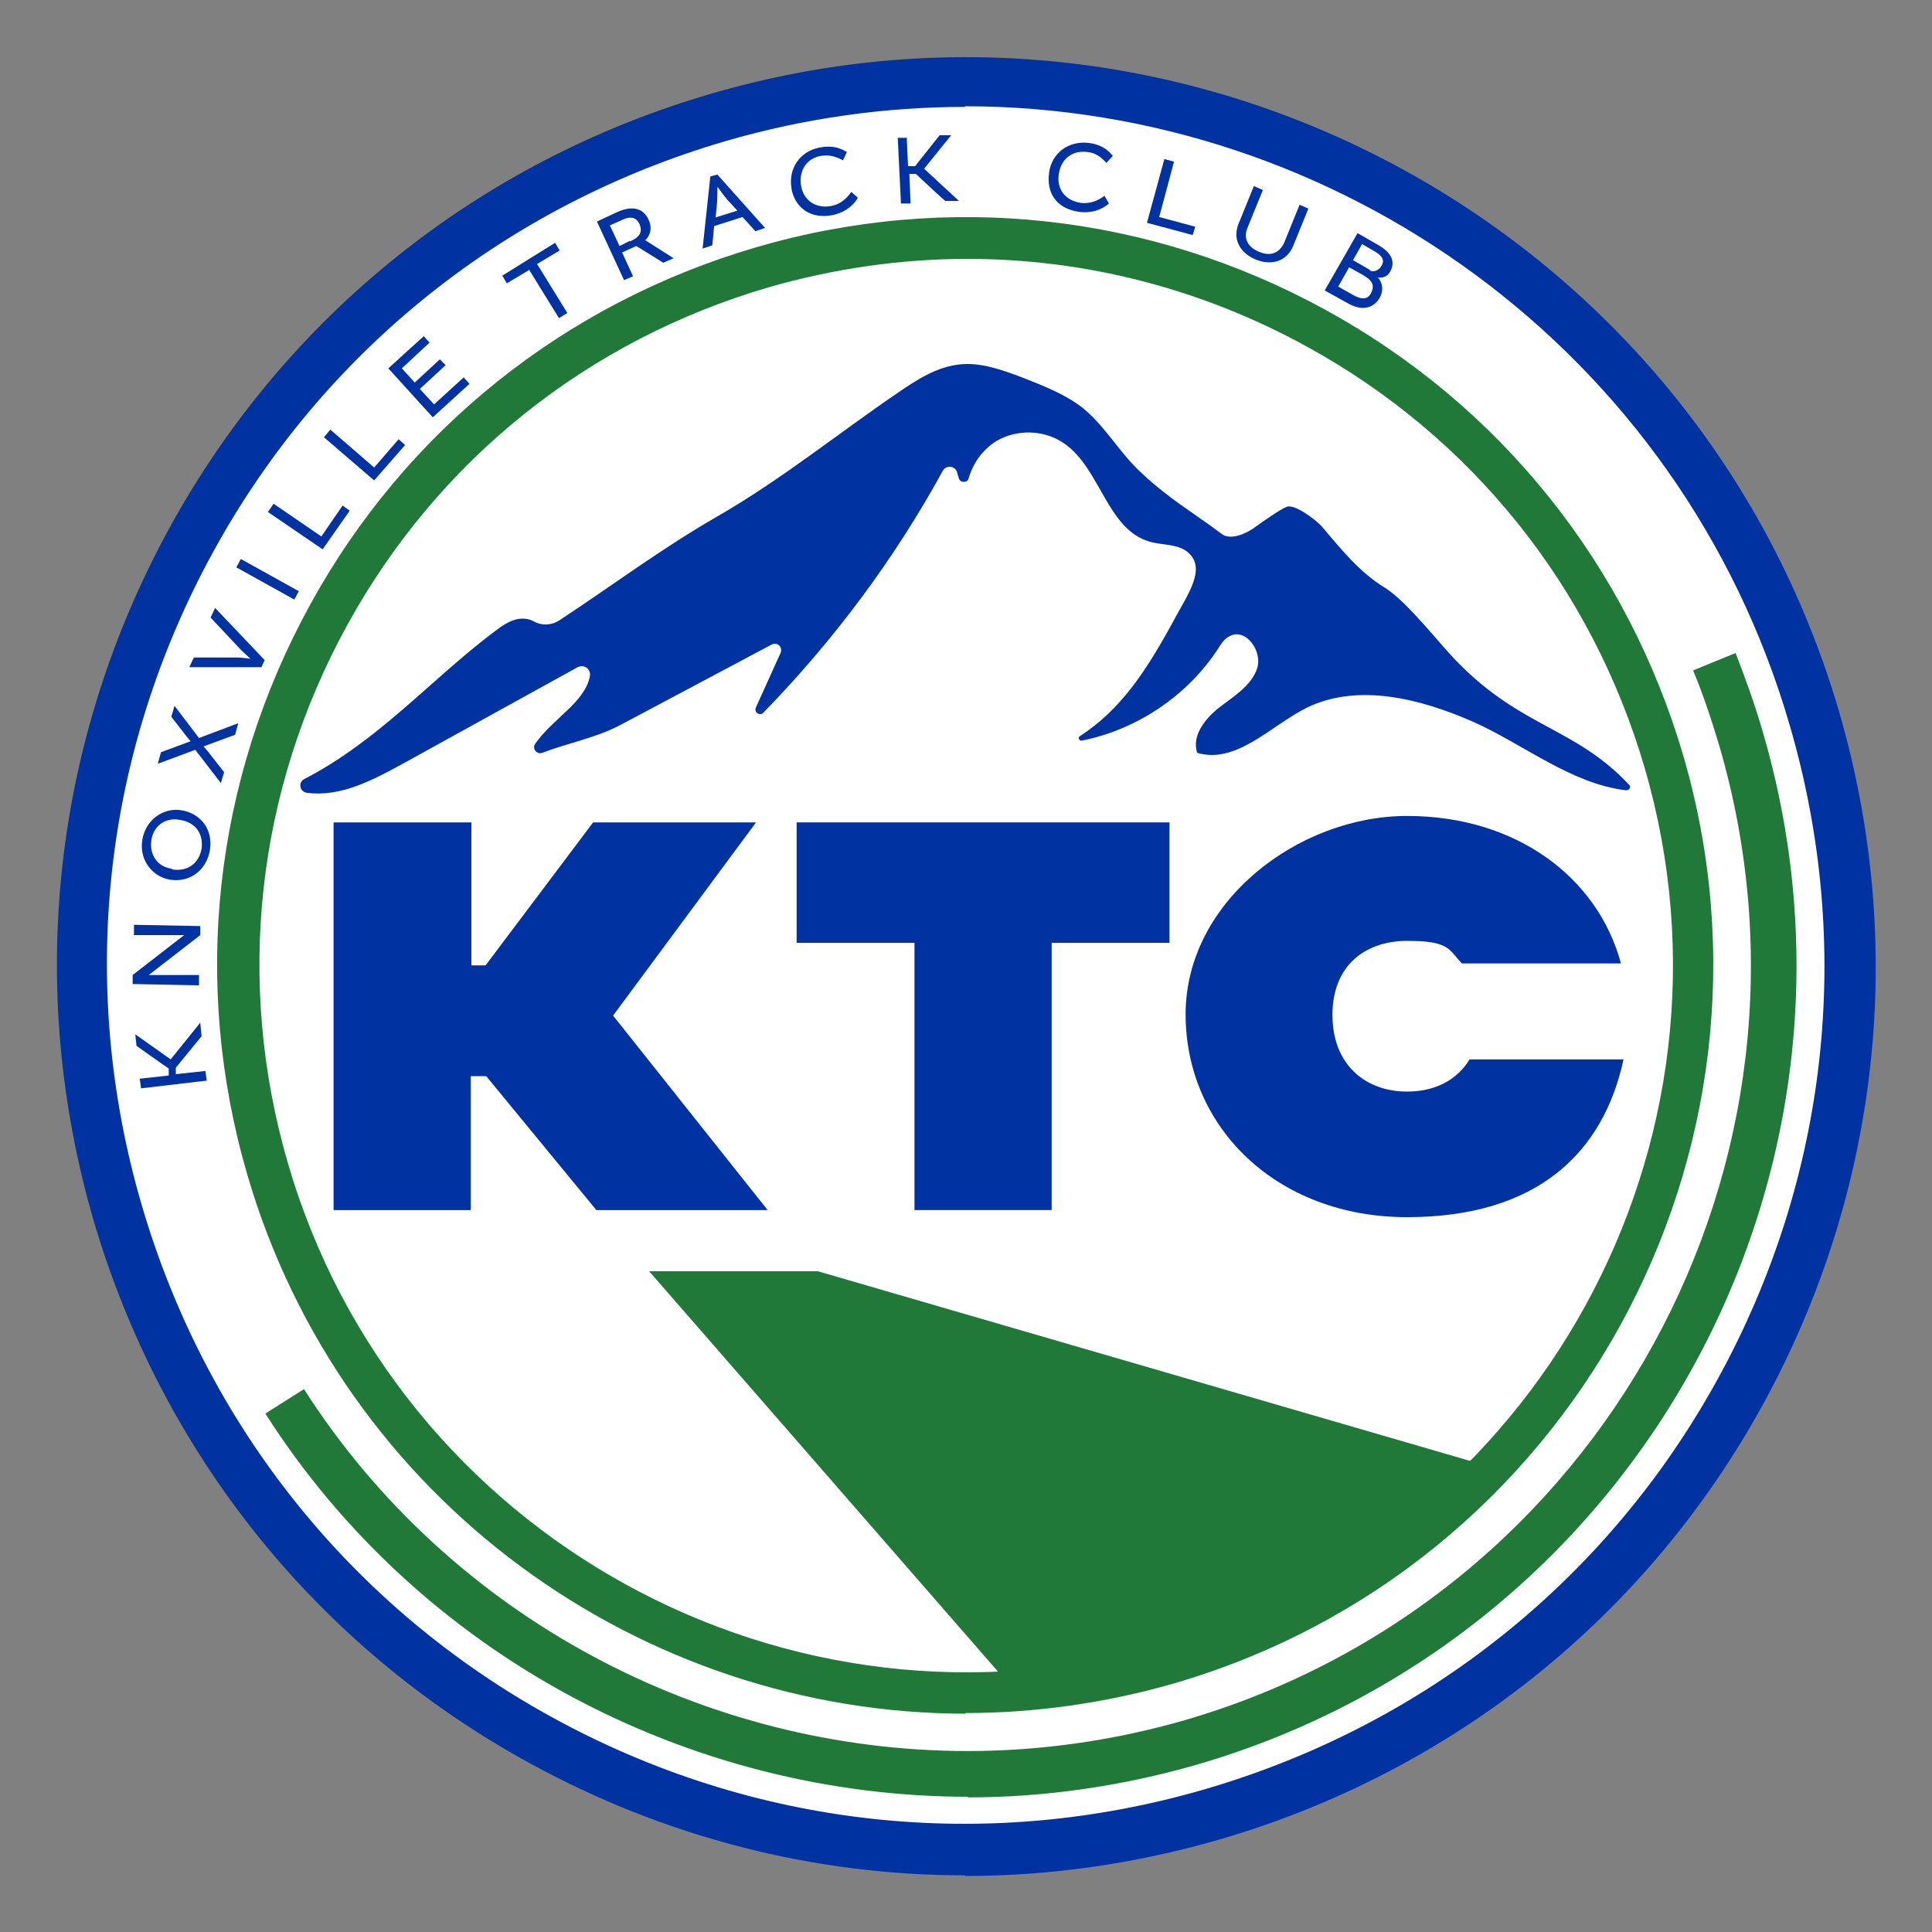 <?xml version="1.0" encoding="UTF-8"?>
<svg xmlns="http://www.w3.org/2000/svg" id="Layer_1" version="1.1" viewBox="0 0 300 300">
  <rect x="0" y="0" width="300" height="300" fill="#808080" stroke="none"/>
  <defs>
    <style>
      .st0 {
        fill: #fff;
      }

      .st1 {
        fill: #207938;
      }

      .st2 {
        fill: #0033a1;
      }
    </style>
  </defs>
  <g>
    <circle class="st0" cx="150" cy="150" r="137.2"></circle>
    <path class="st2" d="M149.8,291.2c-23.4,0-46.6-5.9-67.7-17.5-33-18.1-57-48.1-67.6-84.3-10.5-36.2-6.3-74.3,11.8-107.4C44.4,49,74.4,25,110.6,14.5c74.7-21.7,153.2,21.3,175,96.1,10.5,36.2,6.3,74.3-11.8,107.4-18.1,33-48.1,57-84.3,67.6-13.1,3.8-26.4,5.7-39.6,5.7ZM149.9,16.6c-12.3,0-24.8,1.7-37.2,5.3-34.2,10-62.5,32.6-79.6,63.8-17.1,31.2-21.1,67.2-11.1,101.4,10,34.2,32.6,62.5,63.8,79.6,31.2,17.1,67.2,21.1,101.4,11.1,34.2-10,62.5-32.6,79.6-63.8,17.1-31.2,21.1-67.2,11.1-101.4-16.9-58.2-70.3-96.1-128.1-96.1Z"></path>
  </g>
  <g>
    <path class="st0" d="M266.3,102.7c1.6,3.9,3,8,4.2,12.1,19.4,66.6-18.9,136.3-85.5,155.6-54.8,15.9-111.7-7.1-140.9-52.9"></path>
    <path class="st1" d="M150.4,279c-43.3,0-85.2-21.9-109.2-59.5l6-3.8c22.7,35.5,62.2,56.2,103.1,56.2,11.2,0,22.6-1.6,33.7-4.8,64.6-18.8,101.8-86.6,83-151.2-1.2-4-2.5-8-4.1-11.8l6.6-2.7c1.6,4.1,3.1,8.3,4.3,12.5,19.9,68.4-19.5,140.2-87.9,160.1-11.8,3.4-23.8,5.1-35.7,5.1Z"></path>
  </g>
  <g>
    <circle class="st0" cx="150" cy="150" r="112.9"></circle>
    <path class="st1" d="M150,266.1c-50.3,0-96.8-33-111.6-83.7-8.7-29.8-5.2-61.2,9.7-88.4,14.9-27.2,39.6-46.9,69.3-55.6,29.8-8.7,61.2-5.2,88.4,9.7,27.2,14.9,46.9,39.6,55.6,69.3h0c17.9,61.5-17.6,126.1-79.1,144-10.8,3.1-21.7,4.6-32.4,4.6ZM150.2,40.2c-10.3,0-20.7,1.5-30.8,4.4-28.1,8.2-51.4,26.8-65.5,52.5-14.1,25.7-17.4,55.3-9.2,83.5,16.9,58.1,77.9,91.6,136,74.7,58.1-16.9,91.6-77.9,74.7-136h0c-8.2-28.1-26.8-51.4-52.5-65.5-16.4-9-34.4-13.6-52.7-13.6Z"></path>
  </g>
  <g>
    <path class="st2" d="M73.2,127.7v22.2h2.2l16.7-22.2h25.3l-22.2,30h0c0,0,24,30.2,24,30.2h-26.6l-17.1-20.8h-2.4v20.8h-21.3v-60.2h21.3Z"></path>
    <path class="st2" d="M142,146.4h-18.3v-18.7h57.9v18.7h-18.3v41.5h-21.3v-41.5Z"></path>
    <path class="st2" d="M228.2,164.5c-2,3.3-5.5,5-9.7,5-6.6,0-11.6-4.3-11.6-11.9s5-11.5,11.6-11.5,6.4,1.3,8.5,3.5h24.7c-3.6-13.4-16.3-22.9-33.2-22.9s-34.4,13.3-34.4,30.8,14.1,31.5,34.4,31.5,30.5-10.1,33.6-24.5h-23.8Z"></path>
  </g>
  <g>
    <path class="st2" d="M21.7,167.5l4.5-.5v-1.1c-.1,0-5-3.5-5-3.5l-.2-1.8,5.5,3.9h0s4.6-5.7,4.6-5.7l.2,2.1-4,4.9v1c.1,0,4.6-.5,4.6-.5l.2,1.5-10.2,1.2-.2-1.5Z"></path>
    <path class="st2" d="M20.8,145.1v-1.5s10.3.2,10.3.2v1.4s-8,6.2-8,6.2h0s1.8,0,2.6,0h5.2c0,.1,0,1.6,0,1.6l-10.3-.2v-1.4s8-6.2,8-6.2h0s-1.8,0-2.4,0h-5.5Z"></path>
    <path class="st2" d="M28.1,125.8c3.1.5,5,3,4.5,6.2-.5,3-3,5.1-6.2,4.6-2.9-.5-4.8-3.2-4.3-6.2.5-3,3.1-5,6-4.6ZM26.7,135c2.5.4,4.2-1,4.6-3.2.3-2.2-.8-4.1-3.4-4.5-2.3-.4-4.1,1-4.4,3.2-.3,2.2.9,4.1,3.2,4.4Z"></path>
    <path class="st2" d="M30.4,116.4l-5.9,2.2.5-1.8,4.6-1.7h0s-.7-.8-.9-1.1l-2.1-2.7.5-1.7,3.8,5,6.1-2.3-.5,1.8-4.9,1.8h0s.9,1,1,1.2l2.2,2.8-.5,1.7-4-5.2Z"></path>
    <path class="st2" d="M29.4,103.6l.7-1.5h6.9c.5,0,1.9.2,1.9.2h0c0,0-1.1-1-1.5-1.4l-4.7-5,.7-1.5,7.7,8.1-.5,1.1h-11.2Z"></path>
    <path class="st2" d="M37.4,86.8l9,5-.7,1.3-9-5,.7-1.3Z"></path>
    <path class="st2" d="M42.6,78.3l7.3,5,3.3-4.8,1.1.8-4.2,6-8.5-5.8.9-1.3Z"></path>
    <path class="st2" d="M51.4,66.8l6.7,5.8,3.8-4.4,1,.9-4.8,5.5-7.8-6.7,1-1.2Z"></path>
    <path class="st2" d="M65.2,60.4l2.2,2.4,4.6-4.2.9,1-5.7,5.2-6.9-7.6,5.5-5,.9,1-4.3,4,2,2.2,3.9-3.6.9.9-3.9,3.6Z"></path>
    <path class="st2" d="M82.2,41.9l-3.5,2.1-.7-1.2,8.2-5.1.7,1.2-3.5,2.1,4.7,7.6-1.3.8-4.7-7.6Z"></path>
    <path class="st2" d="M92.7,34.4l3.2-1.5c2.5-1.1,4.1-.4,4.8,1.2.5,1,.5,2.2-.5,3.2h0c0,0,4.4,2.8,4.4,2.8l-1.6.7-4.2-2.6-2.2,1,1.7,3.7-1.4.6-4.3-9.3ZM97.8,37.5c1.6-.7,2-1.5,1.5-2.7-.4-.9-1.2-1.4-2.8-.6l-1.8.8,1.5,3.2,1.6-.8Z"></path>
    <path class="st2" d="M111.3,27l7.5,8.4-1.5.5-2-2.2-4.4,1.4-.3,3-1.5.5,1.2-11.2,1.1-.3ZM111,33.8l3.5-1.1-1.3-1.4c-.5-.5-1.8-2.3-1.8-2.3h0s0,2.2-.1,3l-.2,1.9Z"></path>
    <path class="st2" d="M122.9,29.2c-.5-2.9,1.2-5.7,4.4-6.3,2.2-.4,3.3.2,4.2.7l-.6,1.3c-1.1-.6-2.1-.9-3.4-.7-2.4.4-3.5,2.5-3.1,4.7.4,2.2,2.2,3.5,4.6,3.1,1.7-.3,2.6-1.4,3.2-2.2l1,.9c-.4.8-1.6,2.2-3.9,2.7-3.6.7-5.9-1.3-6.4-4.1Z"></path>
    <path class="st2" d="M140.8,21.3l.2,4.5h1.1c0,0,3.8-4.8,3.8-4.8h1.8c0,0-4.2,5.2-4.2,5.2h0s5.4,5,5.4,5h-2.1c0,.1-4.6-4.2-4.6-4.2h-1c0,0,.2,4.6.2,4.6h-1.5c0,0-.5-10.2-.5-10.2h1.5Z"></path>
    <path class="st2" d="M162.9,26.8c.4-3,3-5,6.2-4.6,2.2.3,3.1,1.3,3.7,2l-1,1.1c-.8-.9-1.7-1.6-3-1.7-2.4-.3-4.1,1.2-4.4,3.5-.3,2.2.9,4,3.4,4.4,1.7.2,2.9-.5,3.7-1.1l.7,1.2c-.7.6-2.2,1.6-4.6,1.3-3.7-.5-5.1-3.1-4.7-6Z"></path>
    <path class="st2" d="M182.3,25.1l-2.3,8.6,5.6,1.5-.4,1.3-7.1-1.9,2.7-9.9,1.5.4Z"></path>
    <path class="st2" d="M203.2,32.3l-2.4,5.9c-1.1,2.6-3.6,3-5.8,2.1-2.2-.9-3.7-2.9-2.7-5.5l2.4-5.9,1.4.6-2.4,5.9c-.6,1.5-.1,2.9,1.8,3.7,1.9.8,3.2.1,3.9-1.4l2.4-5.9,1.4.6Z"></path>
    <path class="st2" d="M213.9,43c.8.9,1,2.1.3,3.3-.9,1.5-2.6,2.1-4.9.8l-3.6-2,5.1-8.9,3.3,1.9c2.2,1.3,2.5,2.7,1.8,4-.3.6-.8,1.1-2,1h0ZM209.5,41.5l-1.7,3,2.3,1.3c1.4.8,2.3.7,2.8-.3.5-1,.4-1.8-1.1-2.7l-2.3-1.3ZM212.7,42c.6.3,1.4,0,1.8-.7.5-.8.3-1.5-1.1-2.3l-1.9-1.1-1.4,2.5,2.6,1.5Z"></path>
  </g>
  <path class="st2" d="M252.6,122.7c.4,0,.7-.5.4-.8-8.3-8.9-16.5-8.8-26.5-18.9-2.9-2.9-7.9-9.5-11.4-11.7-4.1-2.5-6.8-6-9.9-9.6-.9-1-4.2-3.5-5.4-3-.9.3-4,2.5-4.7,3-1.4,1.1-4,2.3-5.4,1.2-4.8-3.6-8.3-5.5-12.7-9.7-3.2-3-5.4-7-8.8-9.8-2.8-2.2-6.2-3.5-9.5-4.8-3.2-1.2-6.5-2.4-9.8-2-3.5.4-6.6,2.4-9.5,4.4-9.4,6.4-18.1,13.5-28.2,19.3-8.5,4.9-16.1,10.6-24.3,16-1.2.8-2.7.9-4,.2-.7-.4-1.5-.5-2.3-.4-1.5.2-2.8,1.2-4,2.1-9.9,7.5-17.8,16.8-29.4,22.8-.9.5-.7,1.9.4,2.1,5.3.7,10.2-1.9,15.3-4.7,8.9-4.9,17.9-9.9,26.8-14.8,1-.5,2.1.3,1.9,1.4-.8,4.1-5.7,6.5-8.5,10.5-.5.7.2,1.7,1.1,1.4,3.9-1.5,8.2-2.3,11.9-4.2l23.7-12.6c.9-.5,1.8.4,1.4,1.3l-3.8,8.4c-.4.8.6,1.5,1.2.8,10.9-11.2,20.3-23.8,27.8-37.5.5-.9,1.9-.8,2.2.2l.3,1c.2.7,1.3.7,1.5,0,.7-2.4,2.2-4.5,4.3-5.8,3.2-1.9,7.5-1.8,10.6.4,5.6,3.9,6.6,13.3,13.2,15.2,2,.6,4.4.3,6,1.7,2.9,2.5-.2,6.7-2,10.1-4.6,8.5-8.5,14.3-14.8,18.4-.4.2-.1.8.3.7,8.5-1.7,16.3-6.9,21.1-14.2.5-.8,1-1.6,1.8-2,2.5-1.4,5.2,2.3,4.3,5-.9,2.7-3.6,4.3-5.8,6-2.2,1.7-4.4,4.4-3.5,7.1,6.1,1.8,11.4-4.2,17-7,8-3.9,17.7-1.4,25.9,2.2,7.8,3.5,15.2,9.6,23.6,10.6Z"></path>
  <path class="st1" d="M100.9,197.4h26.1l104.2,30.3s-22.6,36.7-73.5,35l-56.9-65.3Z"></path>
</svg>
